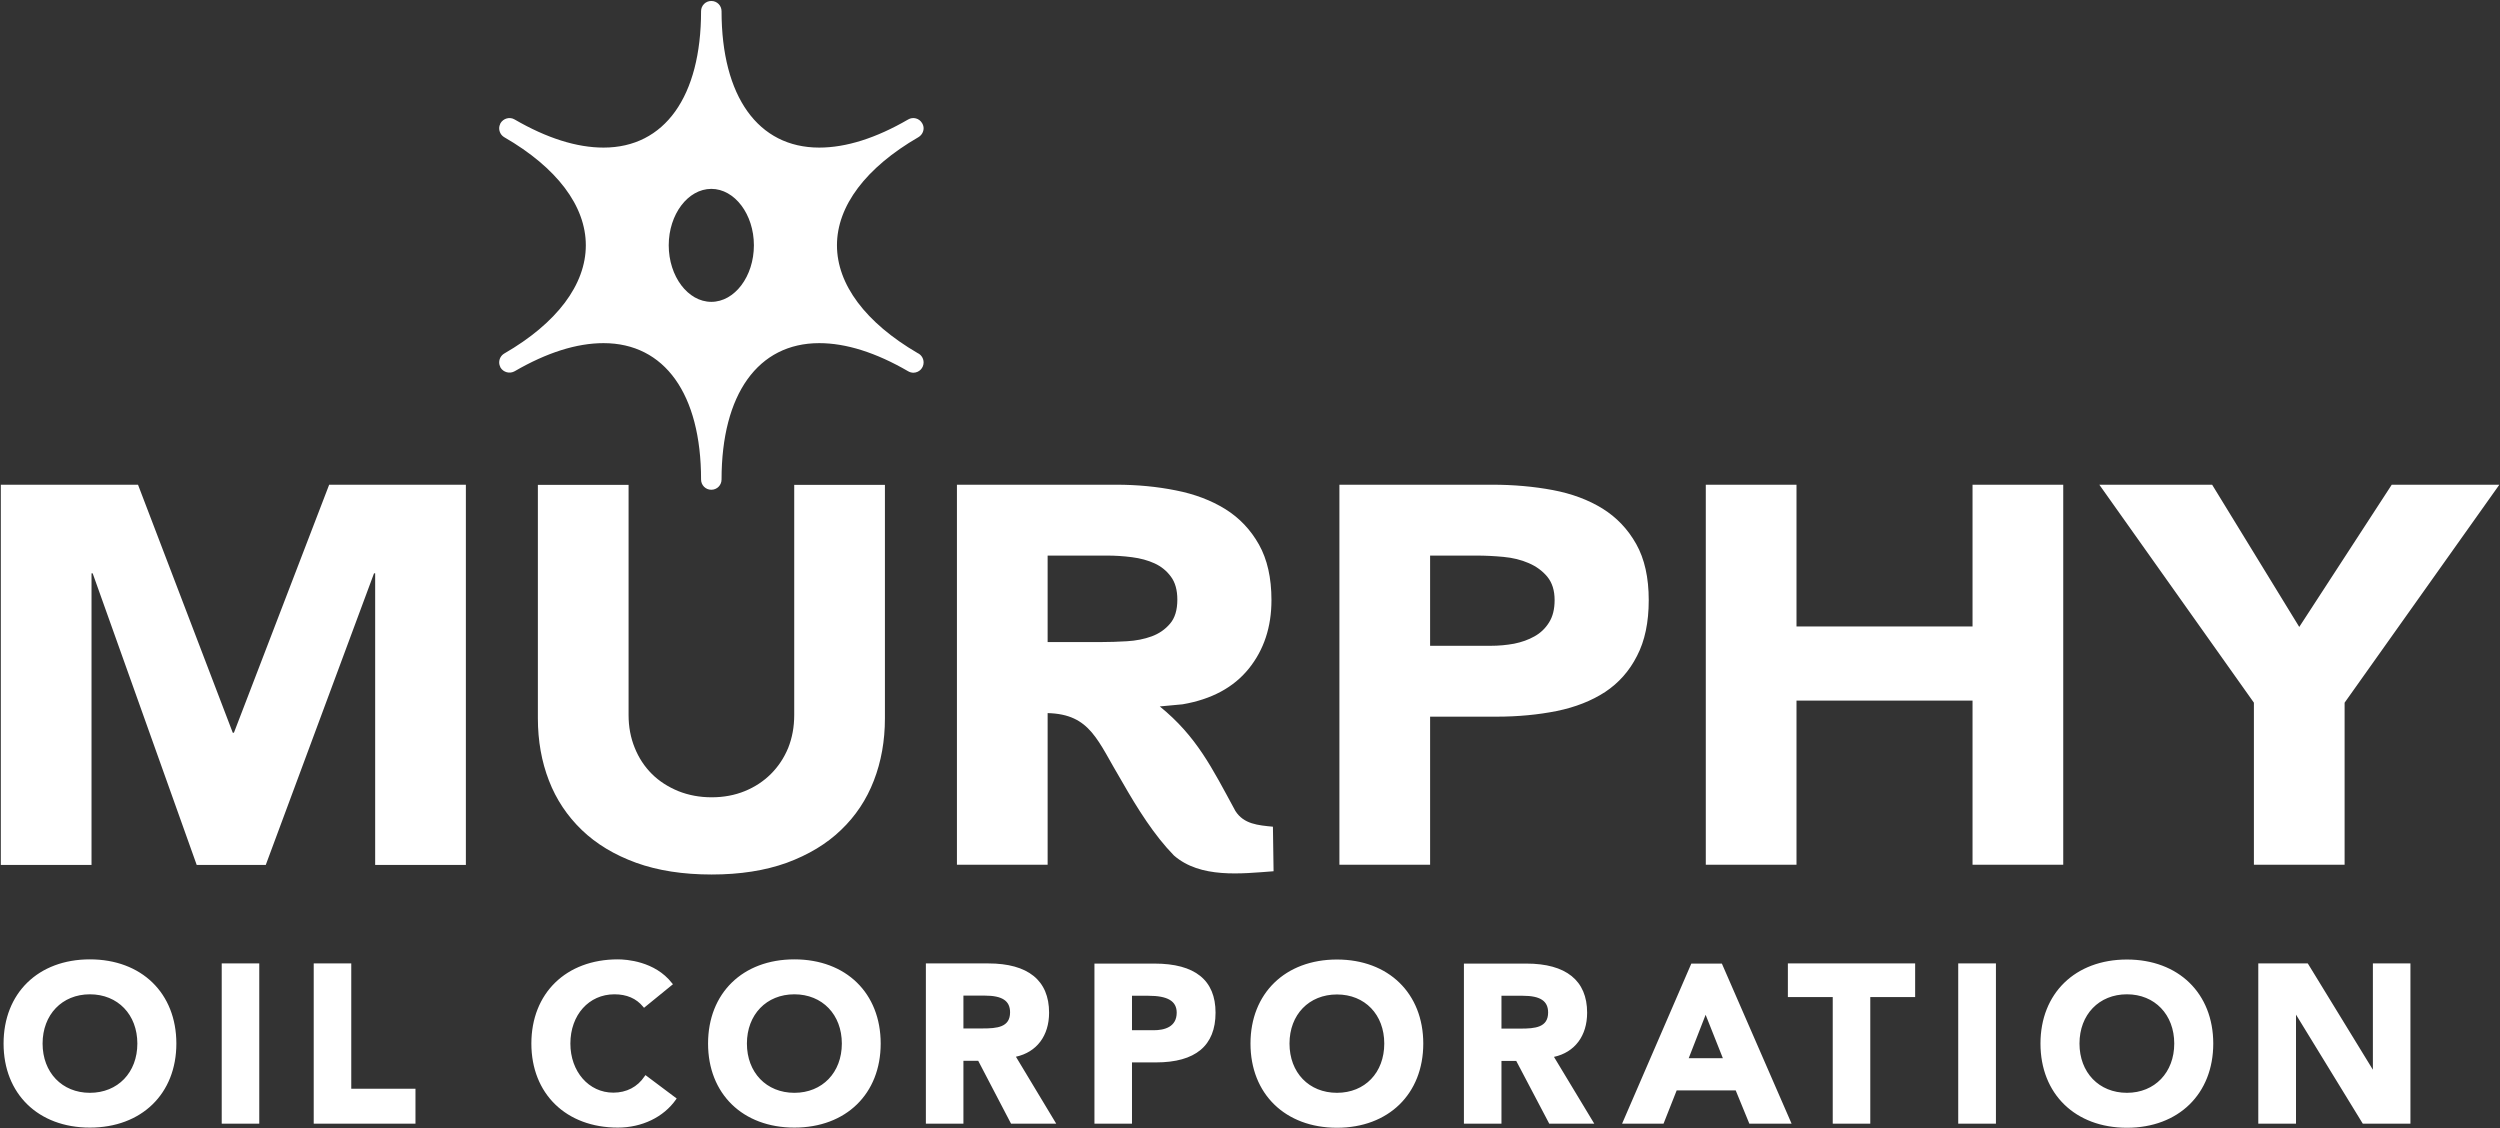 <svg version="1.2" xmlns="http://www.w3.org/2000/svg" viewBox="0 0 1538 694" width="1538" height="694">
	<rect x="0" y="0" width="1538" height="694" fill="#333333" stroke="none"/>
	<title>MUR_BIG</title>
	<style>
		.s0 { fill: #ffffff } 
	</style>
	<g id="Page 1">
		<path id="Path 12" class="s0" d="m396.5 662.2c-4.3 6.5-11.1 10-19.2 10-15.1 0-26.4-13-26.4-30.2 0-17.6 11.4-30.3 27.1-30.3 7.5 0 13.4 2.5 17.6 7.6l0.6 0.7 17.8-14.5-0.6-0.7c-10.5-13.5-28.2-14.6-33.3-14.6-31.8 0-53.2 20.8-53.2 51.8 0 30.9 21.4 51.7 53.2 51.7 14.8 0 28.1-6.4 35.7-17.2l0.5-0.7-19.2-14.4zm248.9-39.2c0-19.9-13-30.3-37.4-30.3h-38.4v98.6h23.1v-38.7h9.1l20.2 38.7h27.8l-24.8-41.2c12.8-2.8 20.4-12.9 20.4-27.1zm-41 9.7h-11.7v-20.2h13.1c10.8 0 15.6 3.2 15.6 10.3 0 9.2-8 9.9-17 9.9zm-468 58.6h23.1v-98.6h-23.1zm-81.1-101.1c-31.8 0-53.1 20.8-53.1 51.8 0 30.9 21.3 51.7 53.1 51.7 31.8 0 53.2-20.8 53.2-51.7 0-31-21.4-51.8-53.2-51.8zm0 82.1c-17.1 0-29.1-12.5-29.1-30.3 0-17.8 12-30.3 29.1-30.3 17.2 0 29.2 12.5 29.2 30.3 0 17.8-12 30.3-29.2 30.3zm433.4-82.1c-31.8 0-53.1 20.8-53.1 51.8 0 30.9 21.3 51.7 53.1 51.7 31.8 0 53.1-20.8 53.1-51.7 0-31-21.3-51.8-53.1-51.8zm0 82.1c-17.2 0-29.2-12.5-29.2-30.3 0-17.8 12-30.3 29.2-30.3 17.2 0 29.2 12.5 29.2 30.3 0 17.8-12 30.3-29.2 30.3zm-272.6-79.6h-23.1v98.6h62.6v-21.5h-39.5zm988.6 98.6h23.2v-98.6h-23.2zm103.8-101c-31.8 0-53.2 20.8-53.2 51.7 0 31 21.4 51.8 53.2 51.8 31.7 0 53.1-20.8 53.1-51.8 0-30.9-21.4-51.7-53.1-51.7zm0 82c-17.2 0-29.2-12.5-29.2-30.3 0-17.8 12-30.3 29.2-30.3 17.1 0 29.1 12.5 29.1 30.3 0 17.8-12 30.3-29.1 30.3zm151.3-79.6v65.4l-39.8-65-0.3-0.4h-30.4v98.6h23.2v-67.1l41.1 67.1h29.3v-98.6zm-359.9 20.7h27.6v77.9h23.1v-77.9h27.6v-20.7h-78.3zm-59.4-20.6l-42.6 98.5h25.5l8.1-20.5h36.3l8.4 20.5h26l-42.9-98.5zm-1.6 58.2l10.4-26.7 10.6 26.7zm-216.4-60.7c-31.8 0-53.2 20.8-53.2 51.7 0 31 21.4 51.8 53.2 51.8 31.7 0 53.1-20.8 53.1-51.8 0-30.9-21.4-51.7-53.1-51.7zm0 82c-17.2 0-29.2-12.4-29.2-30.3 0-17.8 12-30.2 29.2-30.2 17.2 0 29.1 12.4 29.1 30.2 0 17.9-11.9 30.3-29.1 30.3zm153.9-49.3c0-19.8-13-30.2-37.4-30.2h-38.4v98.5h23.1v-38.6h9.1l20.3 38.6h27.7l-24.8-41.1c12.8-2.8 20.4-12.9 20.4-27.2zm-41 9.8h-11.7v-20.2h13.1c10.8 0 15.6 3.2 15.6 10.3 0 9.2-8 9.9-17 9.9zm-225.2-40h-36.9v98.5h23.1v-37.7h14.7c24.4 0 36.7-10.3 36.7-30.6 0-20-12.6-30.2-37.6-30.2zm-0.4 41h-13.4v-21.2h10.1c11.9 0 17.4 3.3 17.4 10.4 0 8.9-7.7 10.8-14.1 10.8zm-565.9-183h-0.7l-58.3-152.6h-84.4v233.9h55.8v-179.4h0.7l64 179.4h42.5l66.6-179.4h0.7v179.4h55.8v-233.9h-84.1zm344.7-10.9q0 10.9-3.7 20.2-3.8 9.2-10.6 16-6.8 6.8-16.1 10.6-9.3 3.8-20.4 3.8-11 0-20.5-3.8c-6.3-2.6-11.8-6.1-16.3-10.6q-6.8-6.8-10.5-16-3.8-9.3-3.8-20.2v-141.6h-55.8v143.6c0 13.9 2.3 26.7 6.8 38.3 4.5 11.7 11.3 21.8 20.2 30.4q13.4 12.9 33.5 20.2 20 7.2 46.4 7.2 26.2 0 46.2-7.2c13.3-4.9 24.5-11.6 33.4-20.2 9-8.6 15.7-18.7 20.2-30.4 4.5-11.6 6.8-24.4 6.8-38.3v-143.6h-55.8zm724.9-54.5h-108.3v-87.2h-55.8v233.8h55.8v-101h108.3v101h55.8v-233.8h-55.8zm-453.5 113.5c-14.6-26.9-23.8-45.8-46.5-64.3l14-1.3q26.8-4.6 40.8-22 13.9-17.3 13.9-42.1 0-20.5-7.7-34.2-7.7-13.7-20.7-21.8-13.1-8.1-30.4-11.5-17.4-3.5-36.7-3.5h-98v233.8h55.8v-93.3c26.5 0.7 30.6 16.9 45.8 42.2 9.6 16.8 19.8 33 31.9 45.4 16.3 14.2 41.3 11.2 61.3 9.7l-0.4-27.4c-9-0.9-17.9-1.5-23.1-9.7zm-66.7-104.4q-8.4 0.5-15.9 0.5h-32.9v-53.2h36.5c5 0 10.1 0.3 15.4 1q7.8 1 13.9 3.8 6.1 2.8 10 8.1 4 5.3 4 14.2 0 9.6-4.5 14.8-4.5 5.3-11.3 7.8-6.8 2.5-15.2 3zm778.1-96.3l-56.9 87.5-53.6-87.5h-69.4l95.1 134.1v99.7h55.8v-99.7l95.2-134.1zm-485.5 14.7q-13.1-8.1-30.6-11.4-17.6-3.3-37.2-3.3h-94.1v233.8h55.8v-91.1h40.8c13.3 0 25.8-1.2 37.2-3.5q17.1-3.5 29.7-11.7c8.3-5.5 14.9-12.9 19.6-22.2q7.2-13.8 7.2-34.3 0-20.8-7.7-34.5-7.7-13.7-20.7-21.8zm-32.9 70q-3.4 5.5-9 8.6-5.5 3.1-12.5 4.5-7 1.3-14.5 1.3h-37.2v-55.5h28.6q7.9 0 16.5 0.8 8.6 0.8 15.5 3.8 7 3 11.5 8.4c3 3.7 4.5 8.4 4.5 14.4q0 8.3-3.4 13.7z"/>
		<path id="Path 13" class="s0" d="m564.5 217.2c-32-18.7-49.6-42.2-49.6-66.3 0-24.2 17.8-47.8 50.1-66.5 2-1.2 3.2-3.3 3.2-5.5 0-1-0.3-2.1-0.9-3.1-1.7-3-5.6-4.1-8.6-2.3-19.8 11.5-38.2 17.3-54.7 17.3-37.6 0-60.1-31.4-60.1-83.9 0-3.5-2.8-6.3-6.3-6.3-3.5 0-6.3 2.8-6.3 6.3 0 52.5-22.4 83.9-60 83.9-16.5 0-34.9-5.8-54.7-17.3-3-1.8-6.9-0.7-8.7 2.3-0.5 1-0.8 2.1-0.8 3.1 0 2.2 1.1 4.3 3.1 5.5 32.4 18.7 50.2 42.3 50.2 66.5 0 24.2-17.8 47.9-50.2 66.6-2 1.2-3.1 3.3-3.1 5.5 0 1 0.3 2.1 0.8 3.1 1.8 3 5.7 4 8.7 2.3 19.8-11.5 38.2-17.3 54.7-17.3 37.6 0 60 31.3 60 83.9 0 3.5 2.8 6.3 6.3 6.3 3.5 0 6.3-2.8 6.3-6.3 0-52.6 22.5-83.9 60.1-83.9 16.5 0 34.9 5.8 54.7 17.3 1 0.6 2.2 0.9 3.3 0.9 3.5-0.1 6.2-2.9 6.2-6.3 0-2.6-1.5-4.8-3.7-5.8zm-126.9-31.5c-14.4 0-26.2-15.7-26.2-34.8 0-19 11.8-34.7 26.2-34.7 14.4 0 26.2 15.7 26.2 34.7 0 19.1-11.8 34.8-26.2 34.8z"/>
	</g>
</svg>